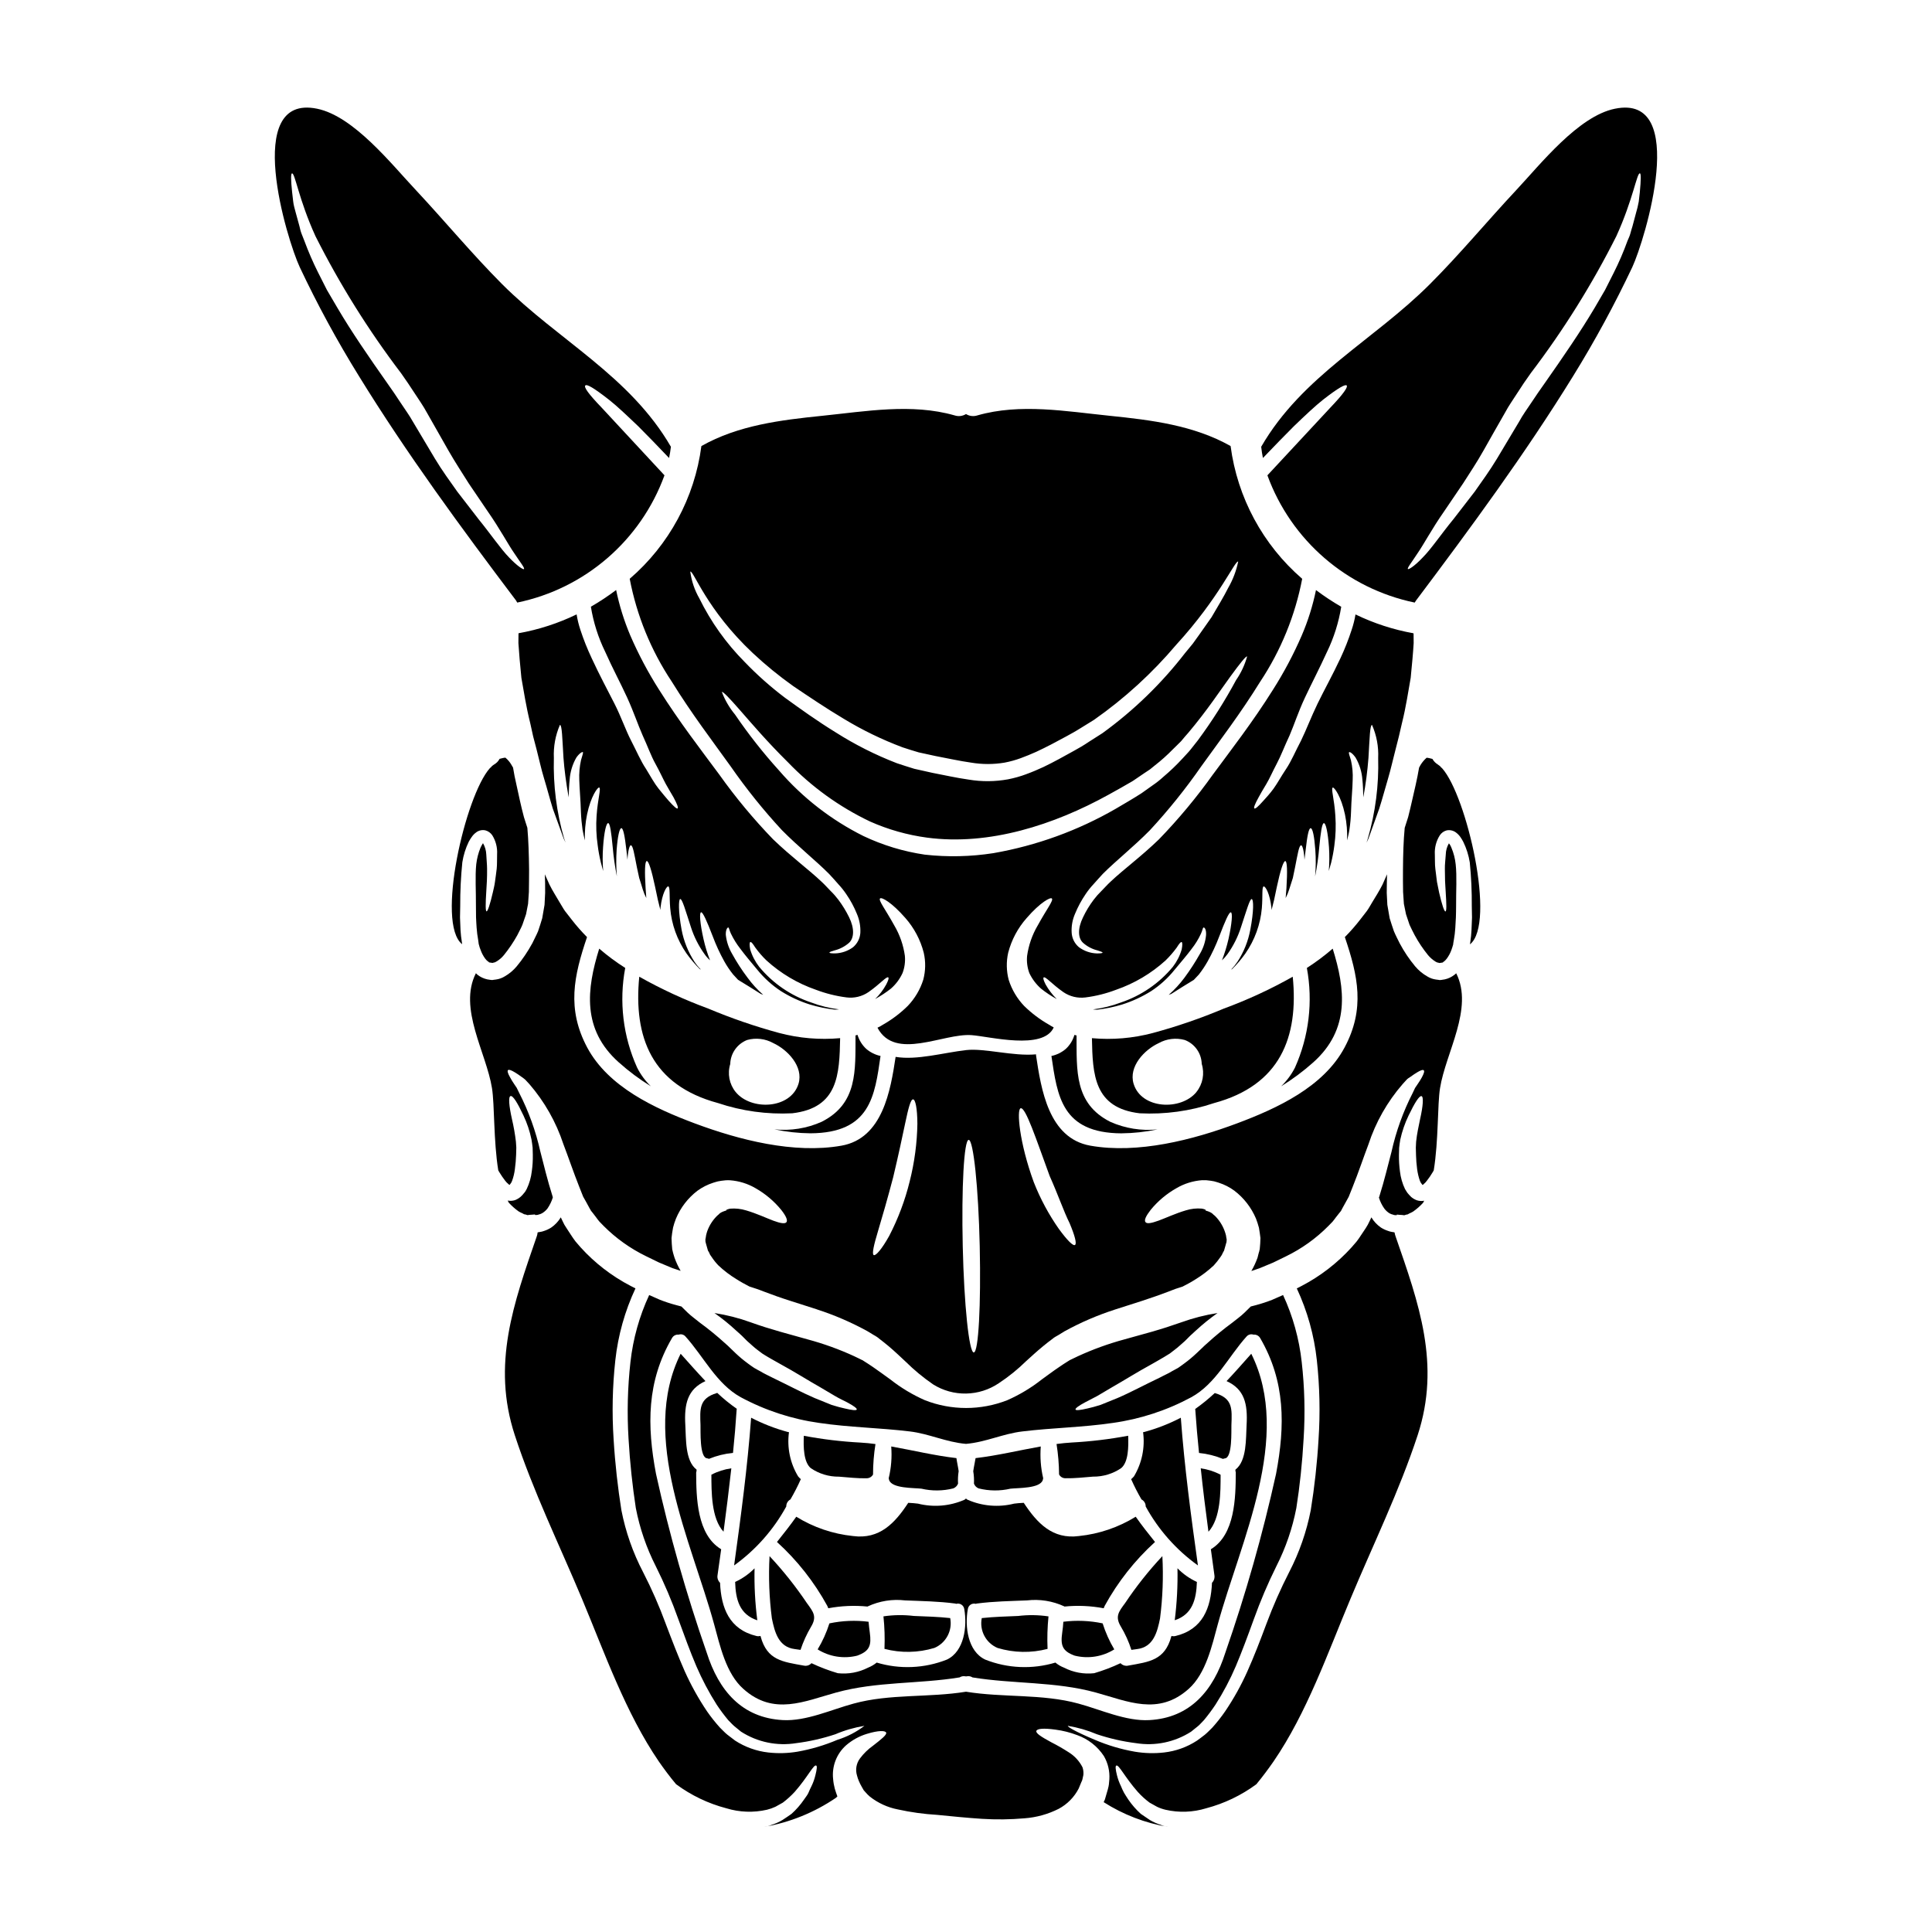 <?xml version="1.0" encoding="UTF-8"?>
<!-- Uploaded to: ICON Repo, www.iconrepo.com, Generator: ICON Repo Mixer Tools -->
<svg fill="#000000" width="800px" height="800px" version="1.1" viewBox="144 144 512 512" xmlns="http://www.w3.org/2000/svg">
 <g>
  <path d="m447.62 543.24c3.387 6.176 8.117 11.516 13.844 15.617-1.824-13.012-3.566-26.051-4.535-39.148-3.059 1.594-6.277 2.852-9.605 3.758l-0.395 0.082c0.543 4.059-0.305 8.184-2.41 11.695-0.23 0.273-0.484 0.523-0.754 0.754 0.812 1.836 1.727 3.629 2.738 5.363 0.699 0.359 1.133 1.09 1.117 1.879z"/>
  <path d="m461.19 563.23c-1.926-0.883-3.668-2.109-5.148-3.621 0.094 4.602-0.148 9.207-0.727 13.773 4.695-1.543 5.715-5.512 5.875-10.152z"/>
  <path d="m461.75 529.05c2.18 0.211 4.312 0.742 6.332 1.574 0.16-0.027 0.324-0.109 0.512-0.137 2.039-0.133 1.688-7.375 1.742-8.797 0.16-4.293 0.395-7.086-4.293-8.48-0.051 0-0.078-0.051-0.105-0.051-1.637 1.527-3.375 2.945-5.207 4.238 0 0.051 0.027 0.078 0.027 0.133 0.27 3.852 0.59 7.684 0.992 11.52z"/>
  <path d="m467.47 534.82c-1.641-0.871-3.418-1.441-5.258-1.695 0.59 5.609 1.289 11.219 2.039 16.801 3.273-3.543 3.219-10.656 3.219-15.105z"/>
  <path d="m366.32 535.33c2.414 0.188 4.938 0.484 7.352 0.43l0.004-0.004c0.699 0 1.348-0.379 1.688-0.992 0-2.703 0.215-5.402 0.645-8.074-1.344-0.184-2.656-0.324-4.027-0.395-5.019-0.266-10.016-0.867-14.957-1.797-0.133 2.926-0.078 6.981 1.855 8.59v-0.004c2.191 1.492 4.789 2.277 7.441 2.246z"/>
  <path d="m403.34 538.44c2.762 0.695 5.652 0.723 8.426 0.078 2.066-0.238 7.871-0.023 8.586-2.305v-0.004c0.051-0.148 0.086-0.301 0.105-0.457-0.645-2.758-0.859-5.598-0.641-8.422-5.797 1.02-11.484 2.414-17.277 3.086-0.16 1.047-0.457 2.277-0.617 3.461h-0.004c0.18 1.09 0.246 2.195 0.191 3.301 0.215 0.574 0.66 1.031 1.23 1.262z"/>
  <path d="m441.04 575.06c1.164 1.945 2.102 4.016 2.789 6.172 0.508-0.078 1.02-0.16 1.555-0.215 4.293-0.535 5.312-4.508 6.039-8.129 0.703-5.469 0.91-10.992 0.617-16.5-3.629 3.871-6.93 8.035-9.875 12.449-1.688 2.281-2.734 3.555-1.125 6.223z"/>
  <path d="m426.34 535.75c2.418 0.055 4.941-0.238 7.352-0.43v0.004c2.648 0.023 5.242-0.762 7.43-2.254 1.934-1.609 1.969-5.664 1.855-8.59v0.004c-4.941 0.93-9.938 1.527-14.957 1.797-1.344 0.078-2.684 0.215-4.027 0.395 0.426 2.672 0.652 5.371 0.672 8.074 0.328 0.621 0.973 1.008 1.676 1z"/>
  <path d="m379.62 536.21c0.723 2.281 6.519 2.066 8.586 2.305v0.004c2.773 0.645 5.664 0.617 8.426-0.078 0.578-0.227 1.035-0.684 1.262-1.262-0.066-1.102-0.012-2.211 0.16-3.301-0.16-1.18-0.457-2.414-0.59-3.461-5.82-0.672-11.508-2.066-17.277-3.086h-0.004c0.223 2.824 0 5.668-0.668 8.422 0.051 0.164 0.051 0.297 0.105 0.457z"/>
  <path d="m302.8 395.4c-3.324 10.656-4.641 21.383 5.18 30.133h0.004c2.637 2.363 5.484 4.488 8.504 6.344-1.488-1.438-2.719-3.113-3.648-4.961-3.731-8.27-4.832-17.488-3.148-26.402-2.418-1.535-4.723-3.242-6.891-5.113z"/>
  <path d="m497.18 395.4c-2.16 1.863-4.445 3.574-6.848 5.117 1.656 8.914 0.559 18.125-3.148 26.402-0.938 1.848-2.18 3.527-3.676 4.961 3.027-1.859 5.883-3.988 8.535-6.356 9.777-8.742 8.461-19.473 5.137-30.125z"/>
  <path d="m310.88 297.39c1.859 9.73 5.644 18.988 11.137 27.234 5.258 8.504 10.789 15.742 15.59 22.434 4.141 5.965 8.695 11.633 13.629 16.961 4.453 4.496 8.965 8.039 12.477 11.578 0.887 0.91 1.66 1.852 2.441 2.707v0.004c0.777 0.824 1.484 1.715 2.117 2.656 1.129 1.633 2.074 3.387 2.82 5.231 0.68 1.582 0.992 3.297 0.91 5.019-0.098 1.477-0.797 2.852-1.93 3.809-1.375 1.008-3.019 1.578-4.723 1.637-1.047 0-1.531-0.055-1.531-0.215s0.43-0.32 1.395-0.59h-0.004c1.414-0.359 2.719-1.051 3.812-2.012 1.344-1.258 1.453-3.809 0-6.762-0.801-1.633-1.75-3.188-2.844-4.641-0.629-0.832-1.316-1.613-2.066-2.336-0.789-0.789-1.504-1.637-2.391-2.441-3.488-3.301-8.051-6.629-12.852-11.246l0.004 0.004c-5.172-5.352-9.934-11.082-14.25-17.148-4.883-6.602-10.516-13.844-15.992-22.539v0.004c-2.902-4.57-5.441-9.359-7.594-14.328-1.645-3.883-2.902-7.918-3.754-12.047-2.137 1.609-4.371 3.09-6.691 4.426 0.668 4.144 1.945 8.168 3.789 11.938 1.969 4.43 4.106 8.371 5.82 12.129 1.715 3.758 2.816 7.109 4.106 10.031 1.316 2.848 2.227 5.449 3.383 7.516 1.152 2.066 1.969 3.918 2.754 5.363 0.789 1.449 1.531 2.606 2.039 3.516 0.992 1.855 1.316 2.754 1.102 2.953-0.211 0.195-0.941-0.43-2.391-2.039-0.695-0.789-1.574-1.852-2.656-3.191-1.082-1.344-2.066-3.148-3.352-5.258-1.371-2.039-2.469-4.644-3.938-7.477s-2.656-6.359-4.43-9.84c-1.77-3.481-3.918-7.457-6.039-12.047h0.004c-1.148-2.43-2.141-4.926-2.977-7.481-0.441-1.328-0.773-2.695-0.996-4.078-4.871 2.359-10.047 4.039-15.375 4.992 0 0.055-0.027 0.082-0.027 0.105 0 0.789 0 1.574-0.023 2.496 0.16 2.551 0.43 5.664 0.789 9.207 0.645 3.543 1.207 7.477 2.363 12.098 0.242 1.098 0.512 2.254 0.75 3.41 0.324 1.18 0.617 2.387 0.941 3.594 0.641 2.441 1.18 5.047 1.969 7.621 0.789 2.574 1.477 5.285 2.309 7.969 0.938 2.547 1.879 5.203 2.871 7.914 0.16 0.348 0.324 0.723 0.512 1.07-0.137-0.375-0.242-0.723-0.395-1.098h-0.004c-1.996-6.926-2.91-14.121-2.707-21.328-0.141-3.012 0.41-6.012 1.609-8.777 0.562 0.082 0.613 3.438 0.938 8.75 0.215 2.953 0.672 6.519 1.371 10.461 0.051-1.66 0.105-3.246 0.27-4.695h-0.004c0.141-2.059 0.746-4.059 1.773-5.848 0.832-1.18 1.527-1.527 1.715-1.449s-0.133 0.914-0.484 2.148c-0.379 1.727-0.531 3.492-0.453 5.258 0.051 2.277 0.348 5.203 0.43 8.395 0.062 1.59 0.207 3.176 0.43 4.754 0.16 0.914 0.375 1.852 0.617 2.844v-0.004c-0.07-2.312 0.125-4.625 0.586-6.891 0.996-4.805 2.848-7.301 3.223-7.113 0.535 0.238-0.395 2.981-0.699 7.477v0.004c-0.188 2.625-0.086 5.266 0.297 7.871 0.191 1.516 0.473 3.023 0.832 4.512 0.211 0.723 0.395 1.477 0.613 2.25h0.004c-0.172-2.106-0.18-4.223-0.027-6.328 0.27-3.973 0.832-6.359 1.34-6.359 0.508 0 0.836 2.469 1.207 6.332 0.23 2.609 0.598 5.207 1.105 7.781-0.195-2.34-0.211-4.691-0.059-7.031 0.27-3.57 0.75-5.742 1.258-5.742 0.508 0 0.914 2.199 1.316 5.688 0.082 0.832 0.188 1.715 0.297 2.684 0.137-2.445 0.566-3.836 0.887-3.836 0.566 0 0.914 2.305 1.609 5.82 0.188 0.859 0.395 1.828 0.617 2.848 0.324 0.965 0.617 1.969 0.941 3.031v-0.004c0.242 0.789 0.555 1.551 0.938 2.281-0.078-0.91-0.133-1.793-0.184-2.602-0.273-4.402-0.215-7.086 0.297-7.191s1.316 2.578 2.223 6.844c0.215 1.043 0.457 2.199 0.727 3.434 0.211 0.859 0.453 1.77 0.668 2.684 0.023-0.18 0.031-0.359 0.027-0.539 0.43-3.859 1.609-5.711 2.039-5.711 0.562 0.078 0.27 2.469 0.535 5.738 0.355 4.328 1.848 8.484 4.328 12.047 1.062 1.469 2.238 2.852 3.516 4.133 0.094 0.031 0.184 0.066 0.273 0.105-0.633-0.629-1.199-1.32-1.695-2.066-1.676-2.586-2.836-5.473-3.406-8.504-0.91-4.965-0.789-7.992-0.375-8.102 0.535-0.109 1.371 2.898 2.848 7.43v0.004c0.816 2.551 2.031 4.957 3.59 7.133 0.422 0.617 0.918 1.176 1.477 1.668-0.715-1.816-1.289-3.68-1.715-5.582-0.969-4.293-1.129-6.977-0.672-7.137s1.574 2.387 3.113 6.383c0.852 2.285 1.875 4.5 3.059 6.629 0.68 1.215 1.461 2.375 2.332 3.461 0.43 0.457 0.859 0.941 1.316 1.422 2.121 1.262 4.133 2.551 6.012 3.731l0.645 0.238c-1.551-1.363-2.945-2.891-4.16-4.559-1.512-2-2.871-4.106-4.078-6.301-0.906-1.535-1.473-3.246-1.668-5.016-0.051-1.426 0.434-1.969 0.645-1.969 0.211 0 0.297 0.789 0.723 1.664h0.004c0.676 1.41 1.504 2.742 2.469 3.973 1.207 1.633 2.754 3.461 4.562 5.633 1.762 2.16 3.84 4.043 6.172 5.578 2.402 1.516 4.988 2.715 7.699 3.57 2.172 0.656 4.398 1.113 6.652 1.367 0.352 0 0.695-0.051 1.074-0.078-2.523-0.312-5-0.926-7.379-1.828-5.383-1.797-10.156-5.07-13.773-9.445-1.078-1.387-1.891-2.957-2.391-4.641-0.211-1.156-0.184-1.855 0.055-1.934s0.668 0.457 1.285 1.449h0.004c0.887 1.23 1.883 2.379 2.977 3.434 3.785 3.441 8.23 6.082 13.07 7.758 2.625 1 5.363 1.684 8.152 2.039 2.039 0.254 4.098-0.242 5.797-1.398 3.086-2.144 4.828-4.293 5.262-3.891 0.211 0.16 0 0.789-0.539 1.852-0.777 1.434-1.773 2.738-2.953 3.867 1.469-0.801 2.871-1.723 4.188-2.758 1.309-1.145 2.359-2.551 3.086-4.133 0.547-1.453 0.758-3.012 0.613-4.562-0.391-2.832-1.34-5.559-2.789-8.02-2.414-4.375-4.289-6.711-3.781-7.191 0.395-0.395 3.035 0.992 6.691 5.176 2.328 2.641 4 5.797 4.879 9.207 0.543 2.371 0.496 4.836-0.133 7.188-0.82 2.59-2.227 4.961-4.106 6.922-1.949 1.922-4.141 3.582-6.519 4.938-0.48 0.312-0.984 0.59-1.504 0.832 4.695 8.852 17.414 1.422 24.926 1.969 4.828 0.352 18.996 4.082 21.785-2.039-0.48-0.27-0.938-0.508-1.285-0.75-2.387-1.355-4.586-3.016-6.547-4.938-1.879-1.965-3.281-4.332-4.102-6.922-0.621-2.352-0.664-4.816-0.137-7.188 0.887-3.414 2.566-6.57 4.91-9.207 3.621-4.184 6.297-5.555 6.656-5.176 0.535 0.48-1.371 2.812-3.758 7.191h-0.004c-1.445 2.465-2.394 5.191-2.789 8.02-0.152 1.547 0.051 3.106 0.59 4.562 0.746 1.574 1.805 2.981 3.113 4.133 1.305 1.039 2.695 1.961 4.16 2.758-1.164-1.145-2.156-2.445-2.953-3.867-0.535-1.047-0.723-1.688-0.535-1.852 0.457-0.395 2.172 1.742 5.258 3.891h0.004c1.695 1.152 3.754 1.648 5.793 1.398 2.789-0.352 5.527-1.035 8.156-2.039 4.844-1.676 9.297-4.312 13.094-7.758 1.086-1.059 2.086-2.207 2.981-3.434 0.617-0.992 1.047-1.531 1.285-1.449s0.238 0.789 0.027 1.934c-0.488 1.68-1.289 3.254-2.359 4.641-3.625 4.371-8.395 7.641-13.777 9.445-2.379 0.898-4.856 1.512-7.379 1.828 0.352 0.027 0.695 0.078 1.074 0.078 2.246-0.254 4.465-0.711 6.629-1.367 2.715-0.859 5.309-2.059 7.727-3.57 2.324-1.527 4.398-3.41 6.144-5.578 1.797-2.172 3.383-4 4.59-5.633h-0.004c0.969-1.223 1.789-2.555 2.441-3.973 0.43-0.859 0.457-1.637 0.723-1.664 0.27-0.027 0.723 0.535 0.645 1.969h0.004c-0.168 1.773-0.73 3.484-1.637 5.016-1.227 2.184-2.59 4.285-4.078 6.301-1.234 1.66-2.637 3.191-4.188 4.559l0.672-0.238c1.879-1.18 3.859-2.469 5.984-3.731 0.457-0.48 0.887-0.965 1.344-1.422h-0.004c0.855-1.094 1.625-2.25 2.309-3.461 1.191-2.129 2.223-4.344 3.086-6.629 1.527-4 2.602-6.519 3.086-6.383 0.484 0.133 0.297 2.844-0.645 7.137h-0.004c-0.438 1.898-1.012 3.762-1.715 5.582 0.547-0.508 1.039-1.062 1.477-1.668 1.551-2.176 2.758-4.586 3.57-7.133 1.5-4.535 2.336-7.543 2.844-7.43 0.508 0.109 0.562 3.148-0.375 8.102l-0.004-0.004c-0.559 3.035-1.719 5.926-3.406 8.504-0.492 0.738-1.051 1.43-1.664 2.066 0.082-0.027 0.16-0.078 0.242-0.105 1.293-1.27 2.469-2.652 3.516-4.133 2.484-3.566 3.992-7.719 4.371-12.047 0.27-3.269-0.055-5.66 0.508-5.738 0.457 0 1.609 1.852 2.039 5.711 0.023 0.18 0.035 0.359 0.027 0.539 0.242-0.914 0.457-1.828 0.672-2.684 0.27-1.23 0.508-2.391 0.723-3.434 0.91-4.266 1.742-6.922 2.25-6.844 0.508 0.078 0.562 2.789 0.297 7.191-0.051 0.809-0.133 1.691-0.211 2.602h0.004c0.383-0.73 0.695-1.492 0.934-2.281 0.324-1.074 0.645-2.066 0.969-3.031 0.211-1.02 0.395-1.988 0.59-2.848 0.695-3.516 1.047-5.82 1.609-5.82 0.348 0 0.75 1.395 0.887 3.836 0.133-0.969 0.211-1.855 0.32-2.684 0.395-3.488 0.789-5.688 1.316-5.688s0.969 2.172 1.234 5.742v0.004c0.168 2.34 0.152 4.691-0.051 7.031 0.516-2.57 0.879-5.172 1.098-7.781 0.375-3.863 0.723-6.332 1.234-6.332s1.043 2.391 1.34 6.359c0.141 2.106 0.125 4.223-0.051 6.328 0.211-0.789 0.43-1.527 0.641-2.25 0.363-1.488 0.641-2.996 0.836-4.512 0.359-2.609 0.449-5.246 0.266-7.871-0.27-4.481-1.207-7.219-0.695-7.477 0.375-0.188 2.223 2.305 3.242 7.113v-0.004c0.465 2.266 0.656 4.578 0.566 6.891 0.238-0.992 0.48-1.93 0.613-2.844v0.004c0.238-1.574 0.379-3.16 0.43-4.75 0.082-3.191 0.395-6.117 0.434-8.395v-0.004c0.09-1.766-0.062-3.535-0.457-5.258-0.352-1.234-0.723-2.016-0.457-2.148 0.184-0.078 0.859 0.27 1.688 1.449 1.039 1.785 1.652 3.785 1.801 5.848 0.16 1.449 0.211 3.035 0.238 4.695 0.645-3.461 1.102-6.953 1.371-10.461 0.324-5.312 0.375-8.66 0.941-8.75 1.211 2.762 1.773 5.766 1.633 8.777 0.195 7.207-0.73 14.402-2.734 21.328-0.105 0.375-0.238 0.723-0.352 1.098 0.16-0.348 0.352-0.723 0.512-1.07 0.965-2.711 1.934-5.367 2.844-7.914 0.863-2.684 1.574-5.418 2.34-7.969 0.762-2.551 1.316-5.18 1.969-7.621 0.324-1.207 0.617-2.414 0.914-3.594s0.508-2.309 0.789-3.41c1.152-4.617 1.688-8.562 2.336-12.098 0.348-3.543 0.641-6.656 0.789-9.207 0-0.91-0.023-1.715-0.023-2.496h-0.012c0-0.035-0.008-0.074-0.027-0.105-5.32-0.953-10.484-2.633-15.352-4.992-0.23 1.387-0.57 2.75-1.02 4.078-0.828 2.551-1.812 5.051-2.949 7.481-2.148 4.59-4.348 8.504-6.066 12.047-1.715 3.543-3.004 6.977-4.402 9.84-1.504 2.844-2.574 5.449-3.938 7.477-1.363 2.031-2.336 3.859-3.352 5.258-1.02 1.398-1.969 2.391-2.684 3.191-1.422 1.609-2.144 2.199-2.391 2.039-0.242-0.16 0.109-1.098 1.129-2.953 0.484-0.91 1.18-2.09 2.039-3.516 0.859-1.426 1.637-3.269 2.754-5.363 1.117-2.094 2.066-4.668 3.41-7.516 1.258-2.926 2.305-6.25 4.078-10.031 1.77-3.781 3.836-7.703 5.848-12.129h0.004c1.824-3.773 3.09-7.797 3.758-11.938-2.316-1.336-4.555-2.816-6.691-4.426-0.848 4.133-2.113 8.172-3.781 12.047-2.152 4.969-4.691 9.758-7.594 14.328-5.449 8.695-11.109 15.938-15.965 22.539v-0.004c-4.32 6.066-9.094 11.797-14.273 17.148-4.773 4.617-9.363 7.941-12.852 11.246-0.859 0.789-1.609 1.66-2.391 2.441v-0.004c-0.746 0.723-1.438 1.504-2.066 2.336-1.094 1.445-2.035 3-2.812 4.641-1.453 2.953-1.371 5.512 0 6.762 1.086 0.969 2.394 1.656 3.809 2.012 0.91 0.273 1.367 0.457 1.367 0.59s-0.484 0.215-1.504 0.215c-1.727-0.055-3.394-0.637-4.781-1.668-1.129-0.961-1.816-2.336-1.906-3.809-0.105-1.723 0.199-3.441 0.887-5.019 0.754-1.836 1.699-3.59 2.816-5.231 0.633-0.941 1.34-1.832 2.117-2.656 0.789-0.859 1.574-1.797 2.441-2.707 3.543-3.543 8.027-7.059 12.477-11.562v-0.004c4.934-5.328 9.488-10.996 13.629-16.961 4.805-6.691 10.359-13.926 15.617-22.434h0.004c5.469-8.254 9.246-17.512 11.105-27.234-10.422-9-17.176-21.52-18.973-35.176-9.766-5.512-21.008-6.894-32.062-8.023-11.562-1.18-23.664-3.352-35.031-0.105h0.004c-1.016 0.336-2.125 0.207-3.031-0.352-0.91 0.562-2.019 0.691-3.031 0.352-11.379-3.246-23.477-1.074-35.031 0.105-11.02 1.125-22.297 2.496-32.062 8.023-1.789 13.664-8.555 26.188-19 35.18zm163.62 20.582c-0.617 2.231-1.605 4.344-2.922 6.25-2.988 5.551-6.367 10.883-10.117 15.953-0.641 0.789-1.258 1.609-1.93 2.445-0.668 0.836-1.426 1.574-2.172 2.414v-0.004c-1.578 1.719-3.266 3.328-5.047 4.832-0.891 0.82-1.844 1.574-2.848 2.254-0.992 0.695-1.969 1.395-2.977 2.117-2.309 1.477-4.402 2.684-6.734 4.055h0.004c-10.062 5.816-21.07 9.812-32.52 11.809-6.012 0.934-12.121 1.066-18.168 0.391-5.633-0.828-11.113-2.492-16.258-4.934-8.527-4.25-16.125-10.148-22.352-17.359-4.227-4.672-8.125-9.629-11.672-14.836-1.484-1.789-2.664-3.812-3.492-5.984 0.273-0.188 1.969 1.574 4.883 4.91 2.918 3.332 7.031 8.184 12.594 13.684h0.004c6.258 6.527 13.648 11.863 21.812 15.746 4.801 2.133 9.879 3.57 15.086 4.266 16.473 2.199 33.699-3.41 48.105-11.375 2.199-1.207 4.535-2.523 6.438-3.648l3.012-2.047 1.5-0.996c0.457-0.348 0.859-0.695 1.285-1.043 1.699-1.32 3.305-2.754 4.809-4.297 0.75-0.75 1.5-1.449 2.199-2.172 0.641-0.789 1.285-1.531 1.93-2.254 4.996-5.926 8.504-11.297 11.113-14.863 2.602-3.566 4.164-5.504 4.434-5.312zm-147.57-22.488c0.832-0.43 4.266 10.062 16.633 21.648 3.356 3.133 6.914 6.035 10.652 8.691 4.082 2.754 8.66 5.848 13.383 8.66 4.949 3 10.168 5.535 15.59 7.566 1.422 0.453 2.844 0.938 4.289 1.34 1.477 0.324 2.953 0.645 4.457 0.969 3.148 0.59 6.359 1.316 9.418 1.742 2.941 0.496 5.941 0.496 8.879 0 1.453-0.277 2.879-0.672 4.269-1.18 1.398-0.512 2.754-1.074 4.133-1.691 2.707-1.258 5.336-2.652 7.941-4.078l1.93-1.07c0.457-0.242 1.207-0.723 1.797-1.074 1.234-0.75 2.445-1.504 3.648-2.254v-0.004c8.078-5.664 15.391-12.348 21.762-19.879 11.48-12.527 15.613-22.484 16.422-22.043-0.508 2.473-1.418 4.848-2.684 7.031-1.074 2.172-2.629 4.695-4.371 7.699-0.992 1.398-2.066 2.926-3.191 4.535-0.566 0.789-1.156 1.609-1.77 2.469-0.645 0.789-1.316 1.574-1.988 2.418l-0.004-0.004c-6.266 8.125-13.668 15.309-21.973 21.328-1.18 0.75-2.387 1.531-3.621 2.305-0.645 0.434-1.125 0.75-1.934 1.234l-1.934 1.102c-2.602 1.449-5.285 2.949-8.156 4.328-1.449 0.668-2.953 1.316-4.508 1.879l0.004 0.004c-1.578 0.59-3.203 1.047-4.859 1.371-3.438 0.629-6.961 0.656-10.41 0.078-3.41-0.48-6.523-1.203-9.633-1.793-1.609-0.352-3.219-0.723-4.805-1.074-1.574-0.457-3.082-0.992-4.613-1.477-5.668-2.188-11.105-4.926-16.23-8.184-4.965-3.059-9.258-6.144-13.445-9.18-3.812-2.883-7.387-6.059-10.695-9.504-4.875-4.914-8.918-10.586-11.969-16.797-1.262-2.191-2.082-4.606-2.414-7.113z"/>
  <path d="m486.59 402.84c-5.852 3.305-11.961 6.129-18.27 8.449-6.117 2.578-12.402 4.738-18.812 6.469-5.258 1.395-10.719 1.859-16.137 1.367 0.188 9.637 0.512 18.5 12.695 19.914v-0.004c6.672 0.336 13.348-0.582 19.68-2.711 17.504-4.723 22.438-17.43 20.844-33.484zm-25.516 30.559c-4.106 4.992-14.621 4.562-16.66-2.199-1.371-4.562 2.871-9.012 6.656-10.762h-0.004c2.109-1.172 4.594-1.473 6.922-0.828 2.637 1.008 4.406 3.508 4.484 6.332 0.805 2.566 0.277 5.367-1.414 7.457z"/>
  <path d="m334.27 436.32c6.336 2.125 13.008 3.047 19.68 2.711 12.203-1.426 12.504-10.277 12.695-19.914v0.004c-5.418 0.488-10.879 0.027-16.137-1.367-6.406-1.738-12.691-3.898-18.812-6.469-6.312-2.32-12.426-5.144-18.285-8.449-1.574 16.055 3.324 28.762 20.859 33.484zm3.246-10.383h0.004c0.094-2.816 1.859-5.305 4.481-6.332 2.328-0.645 4.816-0.348 6.926 0.828 3.781 1.746 8.051 6.199 6.691 10.762-2.066 6.762-12.594 7.191-16.66 2.199h-0.004c-1.691-2.09-2.227-4.891-1.422-7.457z"/>
  <path d="m281.07 303.69c17.977-3.715 32.742-16.48 39.023-33.727-7.965-8.586-13.309-14.328-16.66-17.949-3.57-3.703-4.723-5.418-4.328-5.848 0.395-0.43 2.144 0.535 6.297 3.781 2.09 1.637 4.562 4 7.754 7.031 2.363 2.363 5.07 5.152 8.156 8.398 0.215-0.969 0.352-1.969 0.484-2.981-10.922-18.832-29.758-28.145-44.73-43.09-7.965-7.992-15.133-16.66-22.828-24.898-6.547-6.957-16.5-19.613-26.211-21.598-19.855-4.055-7.941 34.852-4.59 41.988 4.668 9.906 9.902 19.535 15.668 28.844 12.719 20.66 27.066 40.168 41.672 59.527 0.105 0.176 0.184 0.336 0.293 0.52zm-10.332-22.215c-1.715-2.199-3.566-4.617-5.555-7.191-1.852-2.629-4.051-5.609-5.926-8.746-1.879-3.137-3.809-6.414-5.852-9.82-0.938-1.691-2.172-3.352-3.297-5.074-1.125-1.719-2.254-3.406-3.488-5.117-4.856-6.906-9.477-13.598-13.23-19.992-0.941-1.609-1.852-3.148-2.754-4.695-0.809-1.574-1.574-3.086-2.305-4.562h-0.004c-1.383-2.754-2.609-5.586-3.676-8.477-0.273-0.645-0.512-1.285-0.75-1.906-0.238-0.617-0.395-1.316-0.539-1.934-0.348-1.234-0.668-2.418-0.965-3.516-0.297-1.098-0.59-2.094-0.695-3.031s-0.215-1.797-0.297-2.578c-0.324-3.086-0.352-4.828-0.027-4.879 0.789-0.242 1.77 6.867 6.227 16.633 6.438 12.781 14.035 24.941 22.699 36.332 1.23 1.715 2.441 3.543 3.543 5.231 1.102 1.688 2.281 3.352 3.273 5.18 1.969 3.488 3.891 6.867 5.715 10.059 1.828 3.191 3.648 5.93 5.391 8.723 1.828 2.707 3.543 5.203 5.098 7.516 3.168 4.535 5.285 8.586 7.008 11.051 1.688 2.551 2.789 3.863 2.519 4.133-0.16 0.188-1.688-0.723-3.891-3.031-2.262-2.309-4.734-6.008-8.223-10.305z"/>
  <path d="m377.35 423.84c-1.402-0.301-2.703-0.945-3.789-1.879-1.086-1.004-1.883-2.285-2.305-3.703-0.188 0.055-0.395 0.082-0.535 0.133-0.055 9.258 0.617 18.059-8.961 22.887v0.004c-3.93 1.758-8.254 2.449-12.535 2.008 3.141 0.664 6.34 1.016 9.551 1.047 15.891-0.078 17.043-9.898 18.574-20.496z"/>
  <path d="m270.21 364.57c0.703-0.516 1.594-0.703 2.441-0.512 0.734 0.203 1.371 0.66 1.801 1.289 0.938 1.496 1.391 3.25 1.285 5.016-0.051 1.371 0.027 2.602-0.105 3.863-0.133 1.262-0.324 2.387-0.457 3.461-0.133 1.074-0.395 1.969-0.562 2.789-0.75 3.273-1.371 5.047-1.664 5.047-0.297 0-0.297-1.934-0.078-5.285 0.051-0.836 0.105-1.77 0.16-2.789 0.055-1.02 0.051-2.039 0.051-3.191 0-1.152-0.16-2.473-0.211-3.809v-0.004c-0.043-1.047-0.336-2.07-0.859-2.977-0.094 0.09-0.168 0.199-0.219 0.32-0.168 0.277-0.32 0.562-0.453 0.859-0.578 1.406-0.957 2.887-1.129 4.398-0.324 3.148-0.055 7.086-0.082 11.051 0 0.996 0 1.969 0.027 2.981s0.105 1.906 0.16 2.871h0.004c0.07 1.035 0.203 2.066 0.391 3.086l0.109 0.789 0.051 0.395 0.027 0.082 0.027 0.078h0.004c0.102 0.457 0.242 0.906 0.43 1.34 0.285 0.824 0.691 1.602 1.207 2.309 0.203 0.281 0.449 0.535 0.723 0.75 0.16 0.133 0.211 0.133 0.238 0.133 0.105 0.027-0.078 0.133 0.215 0.16l0.746 0.109h0.055l0.16-0.055 0.008 0.004c0.309-0.031 0.605-0.145 0.859-0.324 0.758-0.449 1.43-1.031 1.988-1.715 1.328-1.648 2.512-3.406 3.539-5.258 0.434-0.914 0.969-1.828 1.344-2.754l0.969-2.812c0.188-0.941 0.375-1.855 0.535-2.754 0.082-1.07 0.16-2.117 0.215-3.148 0.051-1.855 0.023-4.051 0.051-5.984-0.051-3.938-0.16-7.621-0.457-11-0.324-0.941-0.613-1.934-0.91-2.848-0.789-2.953-1.371-5.766-1.969-8.504-0.375-1.574-0.668-3.109-0.914-4.613-0.133-0.242-0.27-0.484-0.43-0.723l0.004-0.008c-0.422-0.723-0.965-1.367-1.609-1.902-0.406 0.039-0.812 0.121-1.203 0.238l-0.324 0.078c-0.324 0.617-0.82 1.129-1.422 1.477-0.184 0.109-0.375 0.273-0.59 0.434h-0.004c-0.156 0.215-0.348 0.402-0.562 0.562-6.492 7.242-14.355 41.133-7.348 46.656l-0.082-0.59c-0.172-1.055-0.289-2.121-0.352-3.191-0.051-1.125-0.078-2.227-0.133-3.324 0.027-1.02 0.055-2.039 0.055-3.059-0.016-3.863 0.172-7.723 0.562-11.566 0.297-1.879 0.867-3.703 1.695-5.418 0.234-0.438 0.496-0.859 0.785-1.266 0.328-0.48 0.734-0.902 1.207-1.242z"/>
  <path d="m438.23 441.29c-9.551-4.828-8.879-13.629-8.934-22.887-0.188-0.051-0.375-0.078-0.562-0.133l-0.004-0.004c-0.41 1.418-1.199 2.699-2.281 3.703-1.094 0.934-2.402 1.582-3.812 1.879 1.574 10.602 2.711 20.422 18.57 20.5v-0.004c3.219-0.031 6.422-0.383 9.57-1.047-4.289 0.445-8.613-0.25-12.547-2.008z"/>
  <path d="m513.57 470.61-0.188-0.055-0.508-0.078c-0.34-0.051-0.676-0.141-0.996-0.266-0.668-0.215-1.309-0.512-1.906-0.887-1.035-0.711-1.902-1.637-2.543-2.711-0.188 0.395-0.395 0.789-0.562 1.18l-0.395 0.789-0.535 0.887-1.18 1.77h-0.004c-0.379 0.609-0.793 1.199-1.234 1.77l-1.34 1.555c-3.777 4.168-8.266 7.633-13.254 10.234l-1.258 0.645h-0.004c2.805 6.008 4.598 12.434 5.312 19.023 0.762 6.957 0.914 13.969 0.453 20.953-0.367 6.301-1.059 12.582-2.066 18.812-1.117 5.707-3.043 11.227-5.715 16.395-2.277 4.445-4.293 9.023-6.035 13.707-1.66 4.457-3.297 8.695-5.043 12.594-1.648 3.691-3.613 7.227-5.875 10.574-1.043 1.516-2.184 2.961-3.41 4.328-0.668 0.645-1.285 1.316-1.969 1.879-0.68 0.562-1.398 1.047-2.094 1.574-2.637 1.723-5.641 2.801-8.773 3.148-2.566 0.289-5.156 0.215-7.703-0.211-3.641-0.637-7.199-1.691-10.594-3.148-5.207-2.172-7.273-3.461-7.164-3.699v-0.004c2.644 0.434 5.231 1.18 7.699 2.227 3.363 1.125 6.832 1.918 10.355 2.359 5.074 0.82 10.27-0.258 14.598-3.031 0.59-0.457 1.152-0.941 1.77-1.422s1.07-1.102 1.637-1.637l0.004 0.004c1.09-1.316 2.109-2.684 3.059-4.106 2.074-3.246 3.879-6.656 5.391-10.199 1.609-3.809 3.148-7.965 4.773-12.449 1.723-4.801 3.719-9.492 5.984-14.059 2.473-4.863 4.254-10.047 5.285-15.398 0.914-5.797 1.574-11.969 1.934-18.438 0.426-6.754 0.254-13.531-0.508-20.254-0.672-6.152-2.34-12.152-4.941-17.766-0.965 0.43-1.906 0.832-2.871 1.258l0.004 0.004c-1.422 0.555-2.875 1.031-4.352 1.426l-1.34 0.348c-0.539 0.539-1.074 1.074-1.664 1.637-1.02 0.992-2.144 1.77-3.273 2.684-2.285 1.676-4.481 3.477-6.574 5.391l-0.75 0.668-0.668 0.645-1.477 1.395c-0.996 0.941-2.047 1.82-3.148 2.629-0.562 0.434-1.152 0.836-1.719 1.234-0.562 0.324-1.098 0.59-1.633 0.887l-0.789 0.457-0.914 0.457c-0.508 0.27-1.047 0.508-1.555 0.789-4.133 1.969-7.836 3.973-11.164 5.394-1.664 0.668-3.168 1.285-4.508 1.824-1.344 0.43-2.496 0.723-3.465 0.941-1.93 0.457-3.059 0.562-3.148 0.27-0.09-0.297 0.789-0.969 2.547-1.906 0.863-0.457 1.934-1.02 3.195-1.664 1.18-0.695 2.523-1.477 3.996-2.363 2.981-1.688 6.523-3.938 10.656-6.195 0.508-0.297 1.02-0.59 1.555-0.887l0.672-0.395 0.789-0.457c0.512-0.32 1.074-0.641 1.574-0.965l1.289-0.992c0.887-0.645 1.793-1.531 2.734-2.336l1.371-1.371 0.789-0.723 0.723-0.668 0.004 0.004c1.809-1.672 3.727-3.223 5.742-4.644-3.258 0.508-6.457 1.324-9.555 2.441-1.34 0.453-2.656 0.91-3.973 1.34-1.316 0.43-2.602 0.789-3.891 1.18-2.469 0.699-4.883 1.371-7.242 2.016h0.004c-4.242 1.145-8.379 2.644-12.371 4.481l-1.344 0.645-0.668 0.32-0.16 0.082-0.082 0.055c-0.078 0.039-0.148 0.082-0.215 0.133-0.914 0.562-1.77 1.125-2.496 1.633-1.574 1.047-3.113 2.227-4.617 3.301v0.004c-2.797 2.199-5.863 4.039-9.121 5.473-7.012 2.746-14.801 2.746-21.812 0-3.258-1.434-6.324-3.273-9.121-5.473-1.504-1.074-3.086-2.254-4.617-3.301-0.723-0.508-1.609-1.07-2.496-1.633l-0.324-0.215h-0.023l-0.137-0.055-0.641-0.32-1.344-0.645v-0.004c-3.996-1.84-8.145-3.34-12.395-4.481-2.363-0.645-4.75-1.316-7.219-2.016-1.285-0.375-2.602-0.789-3.938-1.18-1.336-0.395-2.629-0.887-3.973-1.34h0.004c-3.098-1.121-6.297-1.938-9.551-2.441 2.016 1.414 3.934 2.965 5.742 4.644l0.75 0.668 0.789 0.723 1.371 1.371c0.914 0.789 1.828 1.688 2.707 2.336l1.316 0.992c0.484 0.324 1.047 0.645 1.574 0.965l0.789 0.457 0.699 0.395c0.508 0.297 1.047 0.59 1.574 0.887 4.133 2.25 7.648 4.508 10.656 6.195 1.473 0.887 2.812 1.664 3.996 2.363 1.18 0.695 2.305 1.207 3.191 1.664 1.746 0.938 2.656 1.609 2.551 1.906-0.105 0.297-1.234 0.188-3.148-0.27-0.969-0.215-2.148-0.512-3.492-0.941-1.316-0.535-2.844-1.152-4.508-1.824-3.324-1.426-7.031-3.41-11.164-5.394-0.508-0.27-1.02-0.508-1.574-0.789l-0.887-0.457-0.789-0.457c-0.539-0.297-1.074-0.562-1.609-0.887-0.594-0.395-1.156-0.789-1.746-1.234v-0.004c-1.105-0.809-2.156-1.688-3.152-2.629l-1.449-1.395-0.668-0.645-0.75-0.668c-2.102-1.914-4.305-3.715-6.602-5.391-1.102-0.914-2.227-1.691-3.273-2.684-0.562-0.562-1.102-1.098-1.664-1.637l-1.316-0.348c-1.484-0.391-2.945-0.867-4.371-1.426-0.938-0.43-1.906-0.832-2.844-1.258v-0.004c-2.609 5.613-4.285 11.613-4.969 17.766-0.75 6.723-0.922 13.5-0.508 20.254 0.375 6.469 1.047 12.637 1.934 18.438 1.035 5.352 2.812 10.535 5.285 15.398 2.277 4.559 4.277 9.254 5.984 14.059 1.637 4.484 3.148 8.641 4.773 12.449 1.527 3.535 3.328 6.945 5.394 10.199 0.945 1.422 1.969 2.793 3.062 4.106 0.562 0.535 1.07 1.152 1.66 1.637l1.742 1.422v-0.004c4.328 2.773 9.527 3.852 14.602 3.031 3.527-0.445 7.004-1.234 10.383-2.359 2.465-1.051 5.051-1.797 7.699-2.227-2.152 1.648-4.578 2.898-7.164 3.703-3.402 1.449-6.961 2.504-10.602 3.148-2.543 0.426-5.133 0.496-7.699 0.211-3.137-0.352-6.152-1.43-8.801-3.148-0.668-0.512-1.371-1.02-2.066-1.574-0.695-0.555-1.285-1.23-1.969-1.879-1.234-1.367-2.383-2.816-3.434-4.328-2.254-3.352-4.219-6.891-5.879-10.574-1.715-3.891-3.352-8.129-5.043-12.594h0.004c-1.723-4.688-3.731-9.266-6.012-13.707-2.695-5.16-4.629-10.684-5.742-16.395-0.941-5.93-1.664-12.184-2.066-18.809v-0.004c-0.461-6.984-0.305-13.996 0.457-20.953 0.723-6.59 2.527-13.02 5.336-19.023-0.43-0.215-0.859-0.43-1.258-0.645-5.004-2.594-9.5-6.059-13.281-10.234l-1.344-1.555c-0.43-0.539-0.836-1.18-1.234-1.77l-1.152-1.77-0.562-0.887-0.395-0.789c-0.184-0.395-0.375-0.789-0.562-1.18-0.645 1.074-1.512 2-2.547 2.711-0.586 0.375-1.219 0.672-1.883 0.887-0.328 0.125-0.672 0.215-1.02 0.266l-0.508 0.078-0.188 0.055c-0.023 0.348-0.098 0.691-0.215 1.02-6.144 17.789-11.992 33.891-5.824 52.723 4.856 14.84 11.781 28.977 17.816 43.387 5.984 14.301 11.535 30.184 20.363 43.09 1.344 1.934 2.871 4 4.562 6.012h0.004c3.984 2.945 8.488 5.106 13.281 6.363 3.504 1.078 7.234 1.215 10.812 0.391 0.766-0.188 1.512-0.453 2.227-0.785 0.668-0.375 1.344-0.75 1.969-1.098 1.117-0.848 2.156-1.793 3.113-2.82 3.516-4 5.019-7.324 5.715-7.004 0.297 0.105 0.188 1.02-0.211 2.602l-0.004 0.004c-0.234 0.98-0.574 1.938-1.02 2.844-0.27 0.535-0.539 1.098-0.789 1.715-0.246 0.617-0.75 1.18-1.18 1.828h0.004c-0.957 1.398-2.07 2.676-3.328 3.809-0.75 0.539-1.555 1.074-2.418 1.637-0.883 0.527-1.828 0.953-2.812 1.262-0.648 0.289-1.336 0.477-2.039 0.562 6.816-1.184 13.301-3.809 19.023-7.703 0.133-0.133 0.27-0.238 0.395-0.375-0.27-0.695-0.457-1.344-0.672-2.012l-0.004 0.004c-0.23-0.855-0.383-1.727-0.453-2.606-0.367-3.348 0.902-6.664 3.406-8.91 1.609-1.395 3.492-2.438 5.531-3.055 3.148-0.965 4.91-0.887 5.117-0.324 0.207 0.562-1.207 1.691-3.488 3.465-1.312 0.93-2.473 2.062-3.438 3.352-0.988 1.312-1.281 3.023-0.785 4.59 0.121 0.484 0.281 0.961 0.484 1.422 0.215 0.516 0.469 1.02 0.75 1.504 0.188 0.297 0.375 0.668 0.535 0.938v-0.004c0.168 0.16 0.32 0.332 0.457 0.512 0.359 0.426 0.754 0.82 1.18 1.184 2.16 1.695 4.688 2.856 7.383 3.379 3.441 0.758 6.941 1.242 10.461 1.449 3.973 0.395 7.871 0.789 11.836 1.047 3.754 0.238 7.519 0.191 11.27-0.137 3.164-0.23 6.258-1.086 9.09-2.519 2.266-1.215 4.109-3.086 5.285-5.367 0.242-0.59 0.484-1.18 0.723-1.742l0.188-0.395v-0.055l0.082-0.238 0.238-1.102 0.008-0.004c0.078-0.707 0.004-1.418-0.219-2.09-0.84-1.664-2.133-3.062-3.727-4.027-1.465-0.945-2.977-1.812-4.535-2.602-2.629-1.422-4.16-2.391-3.973-3.008s1.906-0.789 5.07-0.348h0.004c1.961 0.258 3.891 0.746 5.742 1.449 2.902 1.031 5.387 2.981 7.082 5.555 1.078 1.859 1.582 3.996 1.449 6.144l-0.105 1.125-0.027 0.297-0.027 0.133c0 0.027-0.055 0.352-0.055 0.352l-0.023 0.082-0.16 0.668c-0.27 0.887-0.539 1.797-0.789 2.711-0.078 0.238-0.238 0.48-0.324 0.695v0.004c5.203 3.324 11.027 5.559 17.117 6.57-0.691-0.086-1.371-0.277-2.012-0.562-0.992-0.305-1.945-0.73-2.84-1.262-0.836-0.562-1.637-1.098-2.418-1.637-1.254-1.133-2.371-2.41-3.324-3.809-0.395-0.645-0.832-1.234-1.152-1.828-0.324-0.59-0.562-1.18-0.789-1.715-0.449-0.906-0.801-1.859-1.047-2.844-0.395-1.574-0.48-2.496-0.184-2.602 0.668-0.324 2.199 3.004 5.715 7.004v-0.004c0.941 1.039 1.98 1.984 3.109 2.82 0.645 0.348 1.289 0.723 1.969 1.098 0.711 0.34 1.457 0.602 2.227 0.785 3.574 0.824 7.305 0.688 10.812-0.391 4.789-1.266 9.293-3.422 13.281-6.363 1.664-2.012 3.191-4.078 4.535-6.012 8.855-12.906 14.383-28.793 20.391-43.09 6.012-14.41 12.934-28.547 17.816-43.387 6.168-18.832 0.32-34.934-5.852-52.723-0.121-0.332-0.211-0.676-0.266-1.027zm-113.57 121.71c-9.82 1.609-20.203 0.512-29.785 3.148-5.848 1.574-12.594 4.723-18.781 4.371-10.836-0.59-16.957-7.809-20.148-17.871v0.004c-5.41-15.52-9.898-31.34-13.441-47.387-2.418-12.797-2.469-24.492 4.238-35.98 0.352-0.633 1.051-0.992 1.77-0.91 0.656-0.227 1.379-0.02 1.824 0.512 4.801 5.309 8.184 12.527 14.625 16.07 6.481 3.488 13.531 5.797 20.816 6.816 7.969 1.18 15.969 1.285 23.961 2.25 5.176 0.617 9.633 2.848 14.918 3.301 5.285-0.457 9.742-2.684 14.957-3.301 7.969-0.965 15.965-1.074 23.934-2.25h0.004c7.289-1.016 14.34-3.324 20.82-6.816 6.465-3.543 9.84-10.762 14.621-16.07h0.004c0.449-0.535 1.184-0.738 1.848-0.512 0.719-0.074 1.414 0.285 1.773 0.91 6.691 11.484 6.629 23.184 4.211 35.98-3.547 16.047-8.035 31.867-13.441 47.387-3.191 10.059-9.309 17.277-20.125 17.871-6.223 0.352-12.93-2.789-18.805-4.371-9.602-2.641-19.984-1.543-29.797-3.152z"/>
  <path d="m413.81 572.25c-3.219 0.133-6.41 0.215-9.633 0.562h0.004c-0.66 3.297 1.086 6.606 4.184 7.914 4.309 1.301 8.895 1.387 13.25 0.246-0.125-2.875-0.043-5.75 0.246-8.613-2.668-0.398-5.375-0.434-8.051-0.109z"/>
  <path d="m425.8 573.78c-0.055 0.938-0.16 1.906-0.297 2.844-0.484 3.356-0.027 4.941 3.324 6.148v-0.004c3.57 0.887 7.348 0.285 10.469-1.664-1.289-2.172-2.324-4.484-3.086-6.894-3.422-0.723-6.941-0.867-10.41-0.43z"/>
  <path d="m529.4 402.36c-0.734 0.574-1.586 0.977-2.496 1.18l-0.832 0.133-0.121 0.023c-0.129 0.016-0.262 0.027-0.391 0.027h-0.055l-0.32-0.055-0.645-0.082c-0.82-0.109-1.605-0.395-2.309-0.832-1.223-0.695-2.312-1.605-3.219-2.684-1.551-1.871-2.91-3.891-4.055-6.035-0.535-1.102-1.098-2.148-1.555-3.246-0.375-1.152-0.789-2.281-1.125-3.438-0.215-1.207-0.395-2.387-0.617-3.566-0.055-1.074-0.105-2.121-0.16-3.148 0-1.824 0.055-3.383 0.078-4.938l-1.18 2.684c-0.941 1.852-1.797 3.148-2.754 4.746-0.457 0.75-0.887 1.574-1.422 2.305l-1.664 2.148-0.004 0.008c-1.281 1.668-2.672 3.254-4.156 4.746 3.488 10.305 5.418 19-0.082 29.277-5.582 10.461-17.926 16.137-28.441 20.074-11.754 4.402-26.348 8.156-38.93 5.926-11.078-1.969-13.039-14.996-14.383-23.906-0.016-0.102-0.016-0.199 0-0.297-6.062 0.562-13.68-1.688-18.539-1.125-6.039 0.695-13.012 2.734-18.676 1.797-1.344 8.879-3.41 21.598-14.355 23.531-12.594 2.227-27.16-1.527-38.93-5.926-10.516-3.938-22.828-9.609-28.441-20.074-5.477-10.277-3.543-18.973-0.055-29.277h-0.004c-1.484-1.492-2.871-3.078-4.156-4.746l-1.68-2.156c-0.535-0.746-0.938-1.555-1.422-2.305-0.914-1.609-1.797-2.898-2.711-4.746-0.395-0.914-0.789-1.77-1.203-2.684 0.051 1.555 0.105 3.113 0.078 4.938-0.051 1.047-0.105 2.094-0.16 3.148-0.188 1.18-0.395 2.363-0.617 3.566-0.32 1.152-0.723 2.281-1.098 3.438-0.457 1.098-1.047 2.144-1.555 3.246l-0.004-0.004c-1.164 2.137-2.531 4.16-4.082 6.035-0.895 1.078-1.977 1.988-3.191 2.684-0.711 0.438-1.508 0.723-2.336 0.832l-0.645 0.082-0.297 0.055h-0.043c-0.117 0-0.234-0.012-0.352-0.027-0.062-0.004-0.125-0.012-0.184-0.027l-0.836-0.133v-0.004c-0.906-0.207-1.758-0.609-2.496-1.18-0.16-0.133-0.324-0.297-0.457-0.43-4.723 9.309 2.754 21.008 4.266 30.453 0.699 4.371 0.395 13.953 1.664 21.785 0.105 0.16 0.188 0.324 0.297 0.512 0.469 0.773 0.977 1.516 1.527 2.231 0.254 0.34 0.555 0.645 0.887 0.91 0.074 0.086 0.168 0.16 0.27 0.215 0-0.082 0-0.105 0.051-0.055l0.297-0.395 0.055-0.078 0.055-0.082 0.211-0.457h0.004c0.371-1.016 0.625-2.074 0.75-3.148 0.172-1.246 0.281-2.504 0.324-3.758 0-0.641 0.027-1.285 0.051-1.934-0.023-0.508-0.051-1.043-0.105-1.574-0.238-2.004-0.586-3.992-1.047-5.957-0.789-3.543-0.992-5.93-0.375-6.117 0.617-0.184 1.824 1.742 3.406 5.117 0.973 2.043 1.695 4.195 2.148 6.414 0.105 0.695 0.238 1.449 0.297 2.144 0.027 0.617 0.027 1.262 0.051 1.934h-0.004c0.031 1.445-0.059 2.894-0.266 4.328-0.188 1.621-0.641 3.199-1.34 4.672l-0.242 0.43-0.211 0.348-0.242 0.297-0.004-0.004c-0.277 0.371-0.59 0.715-0.938 1.02-0.441 0.383-0.953 0.684-1.504 0.887-0.617 0.191-1.27 0.23-1.902 0.105 0.078 0.184 0.164 0.363 0.266 0.539 0.789 0.871 1.668 1.656 2.629 2.336 0.309 0.184 0.633 0.348 0.965 0.48l0.484 0.27 0.43 0.078c0.133 0.035 0.266 0.078 0.395 0.133 0.109 0.055 0.301-0.023 0.594-0.051 0.48 0 0.965-0.082 1.449-0.109l0.051 0.137 0.133 0.023 0.27-0.023h-0.004c0.188 0.008 0.371-0.031 0.539-0.109 0.32-0.07 0.629-0.188 0.914-0.348 0.562-0.332 1.055-0.77 1.449-1.289 0.602-0.891 1.074-1.867 1.395-2.898-0.027-0.078-0.051-0.188-0.078-0.297-1.371-4.328-2.309-8.289-3.219-11.809l-0.004 0.004c-1.207-5.453-3.109-10.73-5.664-15.695-0.211-0.457-0.43-0.859-0.613-1.258-0.242-0.395-0.512-0.75-0.723-1.074v-0.004c-0.391-0.57-0.75-1.16-1.074-1.77-0.562-0.992-0.723-1.609-0.512-1.828 0.211-0.215 0.836-0.023 1.797 0.566 0.59 0.355 1.164 0.742 1.715 1.152 0.367 0.242 0.715 0.508 1.047 0.789 0.324 0.352 0.695 0.723 1.074 1.152h0.004c4.043 4.672 7.117 10.098 9.051 15.965 1.344 3.516 2.656 7.406 4.188 11.27 0.348 0.863 0.695 1.742 1.043 2.629 0.566 0.969 1.102 1.969 1.664 3.008l0.43 0.75 0.457 0.562 0.859 1.125c0.297 0.395 0.562 0.789 0.887 1.152l1.125 1.156v0.004c3.273 3.281 7.074 5.992 11.242 8.02 1.125 0.562 2.25 1.098 3.41 1.66 1.18 0.484 2.387 0.996 3.594 1.504 0.457 0.133 1.344 0.457 2.172 0.723v0.004c-0.652-1.117-1.199-2.297-1.637-3.516l-0.277-0.918-0.133-0.484-0.055-0.238-0.023-0.105c-0.027-0.055-0.109-0.457-0.109-0.457-0.105-1.02-0.16-2.016-0.184-2.981 0.078-0.941 0.238-1.828 0.395-2.711h-0.008c0.207-0.832 0.473-1.645 0.789-2.441 1.219-2.926 3.191-5.481 5.715-7.402 1.258-0.91 2.652-1.617 4.133-2.094l0.789-0.238 0.496-0.133 0.301-0.051 0.59-0.105c0.754-0.125 1.516-0.172 2.281-0.137 2.402 0.176 4.734 0.898 6.812 2.121 2.594 1.48 4.898 3.426 6.789 5.742 1.285 1.637 1.742 2.754 1.371 3.246-0.375 0.492-1.609 0.297-3.465-0.395-1.855-0.688-4.328-1.879-7.242-2.734-1.355-0.418-2.777-0.57-4.188-0.457-0.27 0.043-0.535 0.117-0.789 0.219l-0.188 0.051-0.027 0.188-0.695 0.238c-1.316 0.484-1.258 0.863-1.715 1.129l-0.004 0.004c-1.18 1.141-2.086 2.535-2.656 4.078-0.129 0.375-0.234 0.762-0.324 1.152-0.027 0.375-0.133 0.75-0.188 1.102 0.023 0.211 0.031 0.426 0.027 0.641 0.008 0.059 0.027 0.113 0.055 0.16l0.051 0.238 0.137 0.484 0.27 0.941 0.133 0.48 0.133 0.215v0.004c0.102 0.141 0.184 0.293 0.242 0.457l0.215 0.457 0.395 0.562c0.52 0.797 1.113 1.543 1.773 2.227 1.473 1.395 3.094 2.625 4.828 3.676 1.125 0.723 2.277 1.34 3.41 1.93 1.23 0.395 2.469 0.789 3.699 1.289 1.18 0.43 2.34 0.859 3.492 1.285 1.152 0.43 2.363 0.789 3.516 1.18 2.441 0.789 4.856 1.555 7.191 2.305l-0.004 0.008c4.644 1.5 9.137 3.438 13.414 5.793l1.504 0.914 0.723 0.43 0.188 0.109 0.105 0.078 0.27 0.188 0.324 0.27c0.832 0.617 1.637 1.285 2.523 2.012 1.66 1.398 3.086 2.789 4.453 4.055 2.246 2.223 4.691 4.242 7.297 6.031 2.617 1.637 5.656 2.477 8.742 2.418 3.086-0.059 6.09-1.008 8.645-2.738 2.621-1.727 5.066-3.703 7.301-5.906 1.371-1.234 2.789-2.551 4.481-3.938 0.859-0.723 1.691-1.344 2.523-1.969l0.297-0.238 0.297-0.188 0.078-0.051 0.188-0.109 0.75-0.43 1.477-0.914h-0.004c4.285-2.356 8.789-4.293 13.441-5.793 2.336-0.75 4.723-1.531 7.191-2.305 1.152-0.395 2.305-0.789 3.488-1.18 1.18-0.395 2.336-0.859 3.519-1.285v-0.004c1.199-0.496 2.426-0.926 3.672-1.293 1.152-0.59 2.309-1.203 3.438-1.93h-0.004c1.73-1.055 3.352-2.289 4.832-3.676 0.641-0.699 1.234-1.441 1.77-2.227l0.375-0.562 0.215-0.457c0.078-0.16 0.16-0.297 0.238-0.457l0.133-0.215 0.133-0.48 0.273-0.941 0.129-0.484 0.082-0.238 0.027-0.105 0.004-0.004c0.004-0.23 0.023-0.465 0.055-0.695-0.055-0.352-0.164-0.727-0.188-1.102-0.098-0.391-0.215-0.777-0.352-1.152-0.559-1.543-1.457-2.934-2.629-4.078-0.484-0.27-0.43-0.645-1.715-1.129l-0.723-0.238-0.027-0.234-0.16-0.051v-0.004c-0.266-0.102-0.547-0.172-0.828-0.215-1.406-0.117-2.816 0.039-4.164 0.457-2.898 0.859-5.418 2.066-7.269 2.734-1.852 0.668-3.059 0.914-3.465 0.395-0.406-0.52 0.109-1.609 1.371-3.246 1.898-2.32 4.211-4.269 6.82-5.742 2.078-1.223 4.406-1.945 6.812-2.125 0.754-0.031 1.508 0.016 2.254 0.141l0.613 0.105 0.297 0.051 0.484 0.137 0.789 0.238-0.004 0.004c1.473 0.473 2.859 1.18 4.106 2.094 2.527 1.926 4.504 4.477 5.738 7.402 0.309 0.801 0.57 1.613 0.789 2.441 0.133 0.887 0.297 1.77 0.395 2.711-0.023 0.965-0.078 1.969-0.184 2.926 0 0.055-0.109 0.457-0.109 0.457h-0.004c-0.004 0.055-0.012 0.105-0.023 0.16l-0.082 0.238-0.133 0.484-0.238 0.965h-0.004c-0.438 1.219-0.984 2.398-1.637 3.516 0.832-0.27 1.688-0.59 2.144-0.723 1.234-0.508 2.418-1.02 3.621-1.504 1.129-0.562 2.281-1.098 3.41-1.66 4.164-2.023 7.957-4.734 11.215-8.023l1.125-1.156c0.352-0.375 0.59-0.789 0.887-1.152l0.887-1.125 0.457-0.562 0.395-0.75c0.562-1.02 1.125-2.039 1.664-3.008 0.348-0.887 0.695-1.766 1.047-2.629 1.555-3.859 2.844-7.754 4.184-11.27v-0.004c1.922-5.871 5-11.301 9.055-15.965 0.375-0.43 0.723-0.789 1.047-1.152 0.324-0.367 0.723-0.562 1.047-0.789 0.668-0.484 1.23-0.859 1.715-1.152 0.965-0.59 1.574-0.789 1.797-0.566 0.223 0.219 0.051 0.836-0.484 1.828h0.004c-0.336 0.605-0.703 1.199-1.102 1.77-0.215 0.324-0.457 0.695-0.723 1.074l-0.594 1.258v0.004c-2.551 4.969-4.453 10.242-5.66 15.695-0.938 3.516-1.852 7.477-3.219 11.809-0.027 0.105-0.078 0.215-0.105 0.297l-0.004-0.004c0.32 1.035 0.801 2.012 1.422 2.898 0.387 0.52 0.867 0.957 1.422 1.293 0.297 0.16 0.613 0.273 0.941 0.344 0.156 0.082 0.332 0.121 0.512 0.109l0.297 0.023 0.133-0.023 0.023-0.137c0.484 0.027 0.996 0.109 1.449 0.109 0.324 0.027 0.484 0.105 0.594 0.051 0.125-0.055 0.258-0.098 0.391-0.133l0.43-0.078 0.484-0.27v0.004c0.332-0.137 0.656-0.301 0.965-0.484 0.969-0.68 1.859-1.461 2.656-2.336 0.078-0.184 0.168-0.363 0.27-0.539-0.637 0.125-1.289 0.09-1.906-0.105-0.559-0.203-1.078-0.504-1.531-0.887-0.332-0.32-0.645-0.66-0.938-1.02l-0.215-0.297-0.211-0.348-0.27-0.43v0.004c-0.703-1.473-1.156-3.051-1.344-4.672-0.191-1.434-0.281-2.883-0.266-4.328 0.023-0.668 0.051-1.316 0.051-1.934 0.055-0.695 0.188-1.449 0.297-2.144h-0.004c0.488-2.227 1.23-4.387 2.223-6.441 1.609-3.352 2.812-5.258 3.406-5.117 0.59 0.141 0.43 2.574-0.375 6.117-0.352 1.742-0.832 3.836-1.047 5.957-0.027 0.512-0.055 1.047-0.078 1.574 0 0.645 0.023 1.289 0.051 1.934h-0.004c0.035 1.254 0.133 2.512 0.297 3.758 0.141 1.07 0.391 2.129 0.75 3.148l0.238 0.457 0.027 0.082 0.082 0.078 0.297 0.395c0.027-0.051 0.051-0.027 0.051 0.055h0.004c0.102-0.055 0.191-0.129 0.266-0.215 0.328-0.266 0.617-0.57 0.863-0.91 0.559-0.707 1.07-1.453 1.527-2.231 0.109-0.188 0.215-0.352 0.297-0.512 1.285-7.832 0.969-17.414 1.664-21.785 1.504-9.445 8.984-21.145 4.293-30.453-0.18 0.133-0.316 0.293-0.504 0.434zm-144.32 54.711c-1.23 5.012-3.051 9.855-5.422 14.438-1.934 3.488-3.57 5.363-4.106 5.098-0.535-0.27 0.027-2.68 1.125-6.332 1.098-3.652 2.551-8.691 4.027-14.301 1.344-5.637 2.441-10.785 3.219-14.488 0.781-3.703 1.395-6.144 2.039-6.144s1.125 2.441 1.152 6.383h0.004c-0.082 5.18-0.766 10.328-2.039 15.348zm16.984 45.348c-1.258 0-2.574-12.594-2.926-28.117-0.352-15.523 0.324-28.203 1.574-28.227 1.25-0.023 2.578 12.594 2.926 28.141 0.344 15.547-0.316 28.219-1.574 28.191zm26.832-28.492c-0.512 0.348-2.094-1.262-4.238-4.188h-0.004c-2.719-3.871-4.965-8.051-6.691-12.449-3.863-10.543-4.562-19.262-3.492-19.586 1.316-0.395 4.106 8.156 7.703 17.949 2.172 4.828 3.727 9.391 5.285 12.504 1.352 3.207 1.945 5.406 1.438 5.758z"/>
  <path d="m571.98 172.81c-9.711 1.969-19.68 14.648-26.188 21.598-7.703 8.238-14.891 16.926-22.859 24.898-14.957 14.957-33.805 24.258-44.703 43.09 0.105 1.02 0.27 2.012 0.457 2.981 3.113-3.246 5.82-6.039 8.184-8.398 3.148-3.031 5.664-5.391 7.727-7.031 4.16-3.246 5.961-4.184 6.297-3.781 0.34 0.402-0.789 2.144-4.328 5.848-3.352 3.621-8.695 9.363-16.688 17.949h-0.004c6.293 17.246 21.062 30.008 39.039 33.727 0.094-0.176 0.199-0.348 0.32-0.508 14.562-19.375 28.926-38.879 41.672-59.539 5.758-9.312 10.988-18.945 15.668-28.844 3.32-7.137 15.234-46.043-4.594-41.988zm6.602 22.043c-0.105 0.789-0.188 1.637-0.297 2.578-0.184 1.02-0.426 2.031-0.727 3.027-0.297 1.098-0.617 2.277-0.938 3.516-0.188 0.617-0.395 1.258-0.566 1.934-0.172 0.672-0.48 1.258-0.746 1.906-1.047 2.894-2.266 5.727-3.652 8.477-0.746 1.477-1.527 3.004-2.305 4.562-0.887 1.527-1.797 3.086-2.734 4.695-3.785 6.379-8.391 13.07-13.23 19.973-1.234 1.719-2.363 3.383-3.516 5.117s-2.363 3.383-3.273 5.074c-2.039 3.406-3.996 6.691-5.871 9.82-1.879 3.129-4.055 6.117-5.902 8.746-2.012 2.574-3.863 4.992-5.555 7.191-3.516 4.293-5.961 7.992-8.266 10.305-2.172 2.305-3.727 3.219-3.891 3.031-0.242-0.27 0.859-1.574 2.523-4.133 1.715-2.469 3.832-6.519 7.004-11.051 1.555-2.309 3.269-4.805 5.098-7.516 1.77-2.789 3.621-5.512 5.418-8.723 1.797-3.211 3.727-6.574 5.715-10.059 0.965-1.828 2.144-3.438 3.246-5.18 1.102-1.742 2.305-3.516 3.543-5.231l-0.004-0.004c8.672-11.387 16.27-23.547 22.699-36.332 4.453-9.766 5.445-16.879 6.25-16.633 0.297 0.059 0.27 1.805-0.027 4.887z"/>
  <path d="m352.37 543.24c-0.016-0.785 0.41-1.512 1.105-1.879 1.016-1.734 1.934-3.527 2.754-5.363-0.262-0.23-0.504-0.484-0.727-0.754-2.117-3.508-2.969-7.637-2.414-11.695-0.133-0.027-0.27-0.055-0.395-0.082-3.336-0.906-6.562-2.164-9.633-3.758-0.969 13.094-2.711 26.137-4.512 39.148h0.004c5.711-4.109 10.434-9.445 13.816-15.617z"/>
  <path d="m525.62 347.03c-0.188-0.16-0.383-0.305-0.59-0.434-0.594-0.363-1.086-0.871-1.426-1.477l-0.32-0.078c-0.395-0.117-0.797-0.199-1.207-0.238-0.629 0.551-1.172 1.195-1.609 1.902l-0.395 0.723c-0.273 1.504-0.539 3.031-0.914 4.613-0.645 2.754-1.234 5.555-1.988 8.504-0.297 0.914-0.613 1.906-0.91 2.848-0.324 3.383-0.43 7.086-0.457 11 0 1.934-0.027 4.129 0.027 5.984 0.078 1.02 0.156 2.066 0.211 3.148 0.188 0.914 0.375 1.828 0.562 2.754 0.297 0.938 0.617 1.879 0.941 2.812 0.395 0.914 0.91 1.828 1.367 2.754l0.004 0.008c1.008 1.855 2.188 3.617 3.519 5.258 0.562 0.672 1.227 1.25 1.965 1.715 0.258 0.176 0.551 0.289 0.859 0.324l0.188 0.055h0.051l0.723-0.109c0.324-0.027 0.133-0.133 0.215-0.16 0.082-0.027 0.105 0 0.238-0.133l0.008-0.004c0.273-0.215 0.52-0.469 0.723-0.75 0.523-0.703 0.941-1.48 1.238-2.309 0.16-0.43 0.297-0.887 0.43-1.344l0.027-0.078v-0.082l0.051-0.395 0.137-0.789v0.004c0.184-1.02 0.309-2.051 0.375-3.086 0.055-0.965 0.105-1.93 0.16-2.871 0.055-0.941 0.027-1.969 0.055-2.981-0.027-3.973 0.238-7.871-0.109-11.051-0.156-1.512-0.535-2.996-1.125-4.398-0.117-0.301-0.262-0.586-0.43-0.859-0.07-0.113-0.148-0.223-0.242-0.32-0.527 0.906-0.812 1.93-0.832 2.977-0.078 1.34-0.27 2.68-0.238 3.809 0.027 1.129 0.027 2.223 0.051 3.191 0.023 0.969 0.137 1.969 0.16 2.789 0.215 3.352 0.273 5.231-0.051 5.285-0.324 0.055-0.941-1.77-1.691-5.047-0.16-0.832-0.348-1.77-0.562-2.789-0.133-1.074-0.27-2.227-0.43-3.461-0.16-1.23-0.078-2.496-0.133-3.863l-0.004 0.004c-0.09-1.77 0.371-3.523 1.32-5.019 0.418-0.629 1.043-1.086 1.77-1.289 0.859-0.191 1.758-0.004 2.469 0.512 0.477 0.352 0.895 0.777 1.234 1.262 0.277 0.402 0.527 0.824 0.754 1.262 0.836 1.711 1.414 3.539 1.715 5.418 0.383 3.844 0.562 7.703 0.535 11.566 0.027 1.02 0.027 2.039 0.055 3.059-0.055 1.098-0.082 2.199-0.133 3.324-0.051 1.07-0.16 2.137-0.324 3.191l-0.082 0.59c6.981-5.512-0.883-39.414-7.375-46.656-0.215-0.164-0.402-0.355-0.559-0.574z"/>
  <path d="m391.62 580.72c3.098-1.309 4.848-4.617 4.191-7.914-3.195-0.348-6.387-0.43-9.637-0.562-2.676-0.324-5.383-0.289-8.051 0.109 0.301 2.859 0.391 5.738 0.27 8.613 4.348 1.141 8.926 1.055 13.227-0.246z"/>
  <path d="m338.82 563.23c0.133 4.641 1.152 8.613 5.871 10.168l0.004-0.004c-0.59-4.566-0.832-9.172-0.727-13.773-1.484 1.5-3.227 2.727-5.148 3.609z"/>
  <path d="m371.15 582.77c3.383-1.207 3.809-2.789 3.352-6.148-0.133-0.938-0.238-1.906-0.324-2.844l0.004 0.004c-3.461-0.438-6.973-0.289-10.383 0.43-0.762 2.414-1.809 4.727-3.113 6.894 3.117 1.949 6.894 2.551 10.465 1.664z"/>
  <path d="m354.62 581.02c0.508 0.055 1.02 0.137 1.527 0.215 0.711-2.152 1.656-4.223 2.816-6.172 1.609-2.684 0.535-3.938-1.125-6.223-2.961-4.406-6.273-8.57-9.902-12.449-0.293 5.508-0.086 11.031 0.617 16.5 0.75 3.621 1.742 7.594 6.066 8.129z"/>
  <path d="m329.64 521.67c0.055 1.422-0.297 8.66 1.77 8.797 0.188 0.027 0.324 0.109 0.484 0.137h0.004c2.027-0.832 4.172-1.363 6.356-1.574 0.395-3.836 0.723-7.672 0.969-11.535 0-0.055 0.027-0.082 0.055-0.133-1.84-1.281-3.582-2.695-5.207-4.238-0.055 0-0.078 0.051-0.105 0.051-4.723 1.41-4.484 4.203-4.324 8.496z"/>
  <path d="m458.99 591.59c4.59-4.078 6.199-11.48 7.754-17.195 6.012-21.922 19.828-49.613 8.855-71.637-2.336 2.629-4.457 5.047-6.547 7.246 4.746 2.144 5.633 6.039 5.309 11.648-0.211 3.566 0.109 9.445-2.949 11.809h0.004c0.004 0.109-0.004 0.215-0.027 0.324 0.062 0.152 0.098 0.312 0.105 0.48-0.027 6.602-0.188 16.422-6.574 20.285l-0.027 0.027c0.324 2.277 0.617 4.59 0.941 6.867 0.121 0.734-0.121 1.484-0.645 2.012-0.297 6.656-2.418 12.371-9.715 14.113-0.336 0.074-0.688 0.066-1.02-0.027-0.027 0.055-0.027 0.105-0.051 0.16-1.719 6.277-5.742 6.691-11.414 7.699v0.004c-0.746 0.16-1.52-0.086-2.039-0.645-2.254 1.066-4.586 1.953-6.981 2.656-2.75 0.309-5.531-0.207-7.992-1.473-0.828-0.32-1.602-0.773-2.285-1.344-6.109 1.84-12.66 1.562-18.59-0.789-4.668-2.199-5.449-8.852-4.613-13.383v0.004c0.059-0.484 0.328-0.918 0.738-1.188 0.406-0.266 0.91-0.344 1.379-0.211 0.109-0.023 0.16-0.078 0.273-0.078 4.426-0.59 8.852-0.645 13.309-0.832h-0.004c3.363-0.391 6.766 0.156 9.84 1.574 0.027 0 0.055 0.055 0.082 0.055 3.465-0.348 6.961-0.191 10.383 0.453 0.078-0.219 0.168-0.434 0.27-0.641 3.473-6.344 7.981-12.062 13.336-16.926-1.77-2.199-3.516-4.402-5.117-6.691-4.559 2.816-9.695 4.566-15.023 5.117-7.031 0.941-11.113-3.434-14.648-8.801-0.941 0.055-1.828 0.105-2.551 0.215h-0.004c-4.121 1.039-8.473 0.668-12.367-1.047-0.164-0.082-0.242-0.215-0.395-0.297-0.133 0.078-0.215 0.211-0.352 0.297h0.004c-3.891 1.715-8.242 2.082-12.367 1.047-0.75-0.109-1.637-0.16-2.578-0.215-3.516 5.367-7.594 9.742-14.648 8.801-5.332-0.551-10.469-2.301-15.023-5.117-1.609 2.277-3.352 4.481-5.117 6.691 5.352 4.863 9.859 10.582 13.332 16.926 0.102 0.207 0.191 0.422 0.27 0.641 3.422-0.645 6.918-0.797 10.383-0.453 0.055 0 0.055-0.055 0.109-0.055 3.074-1.422 6.481-1.969 9.84-1.574 4.457 0.184 8.883 0.238 13.309 0.832 0.086 0.016 0.168 0.039 0.246 0.078 0.469-0.137 0.98-0.062 1.391 0.207 0.414 0.266 0.688 0.703 0.754 1.191 0.809 4.535 0.027 11.188-4.613 13.383v-0.004c-5.934 2.352-12.484 2.629-18.594 0.789-0.688 0.562-1.457 1.016-2.285 1.344-2.469 1.266-5.258 1.777-8.02 1.473-2.391-0.703-4.727-1.59-6.981-2.656-0.508 0.559-1.273 0.805-2.012 0.645-5.688-1.02-9.738-1.422-11.457-7.699 0-0.055-0.023-0.105-0.023-0.16v-0.004c-0.34 0.09-0.699 0.102-1.047 0.027-7.273-1.742-9.391-7.457-9.688-14.113-0.543-0.516-0.797-1.27-0.668-2.012 0.32-2.277 0.641-4.59 0.965-6.867-0.027 0-0.027 0-0.027-0.027-6.41-3.863-6.574-13.684-6.602-20.285 0.023-0.164 0.059-0.324 0.105-0.48-0.012-0.109-0.012-0.219 0-0.324-3.086-2.363-2.754-8.238-2.977-11.809-0.324-5.609 0.59-9.5 5.336-11.648-2.09-2.199-4.211-4.617-6.574-7.246-10.973 22.004 2.848 49.691 8.855 71.637 1.574 5.715 3.148 13.117 7.781 17.195 8.023 7.191 16.176 3.246 24.605 0.941 10.73-2.953 21.785-2.227 32.668-4l0.004 0.004c0.453-0.293 1-0.398 1.527-0.297 0.082 0 0.133 0.027 0.188 0.027 0.055 0 0.133-0.027 0.188-0.027h0.004c0.527-0.105 1.078 0 1.527 0.297 10.895 1.77 21.922 1.047 32.668 4 8.414 2.297 16.543 6.231 24.594-0.945z"/>
  <path d="m337.81 533.12c-1.848 0.254-3.637 0.824-5.285 1.695 0.023 4.453-0.055 11.562 3.219 15.105 0.746-5.582 1.434-11.18 2.066-16.801z"/>
 </g>
</svg>